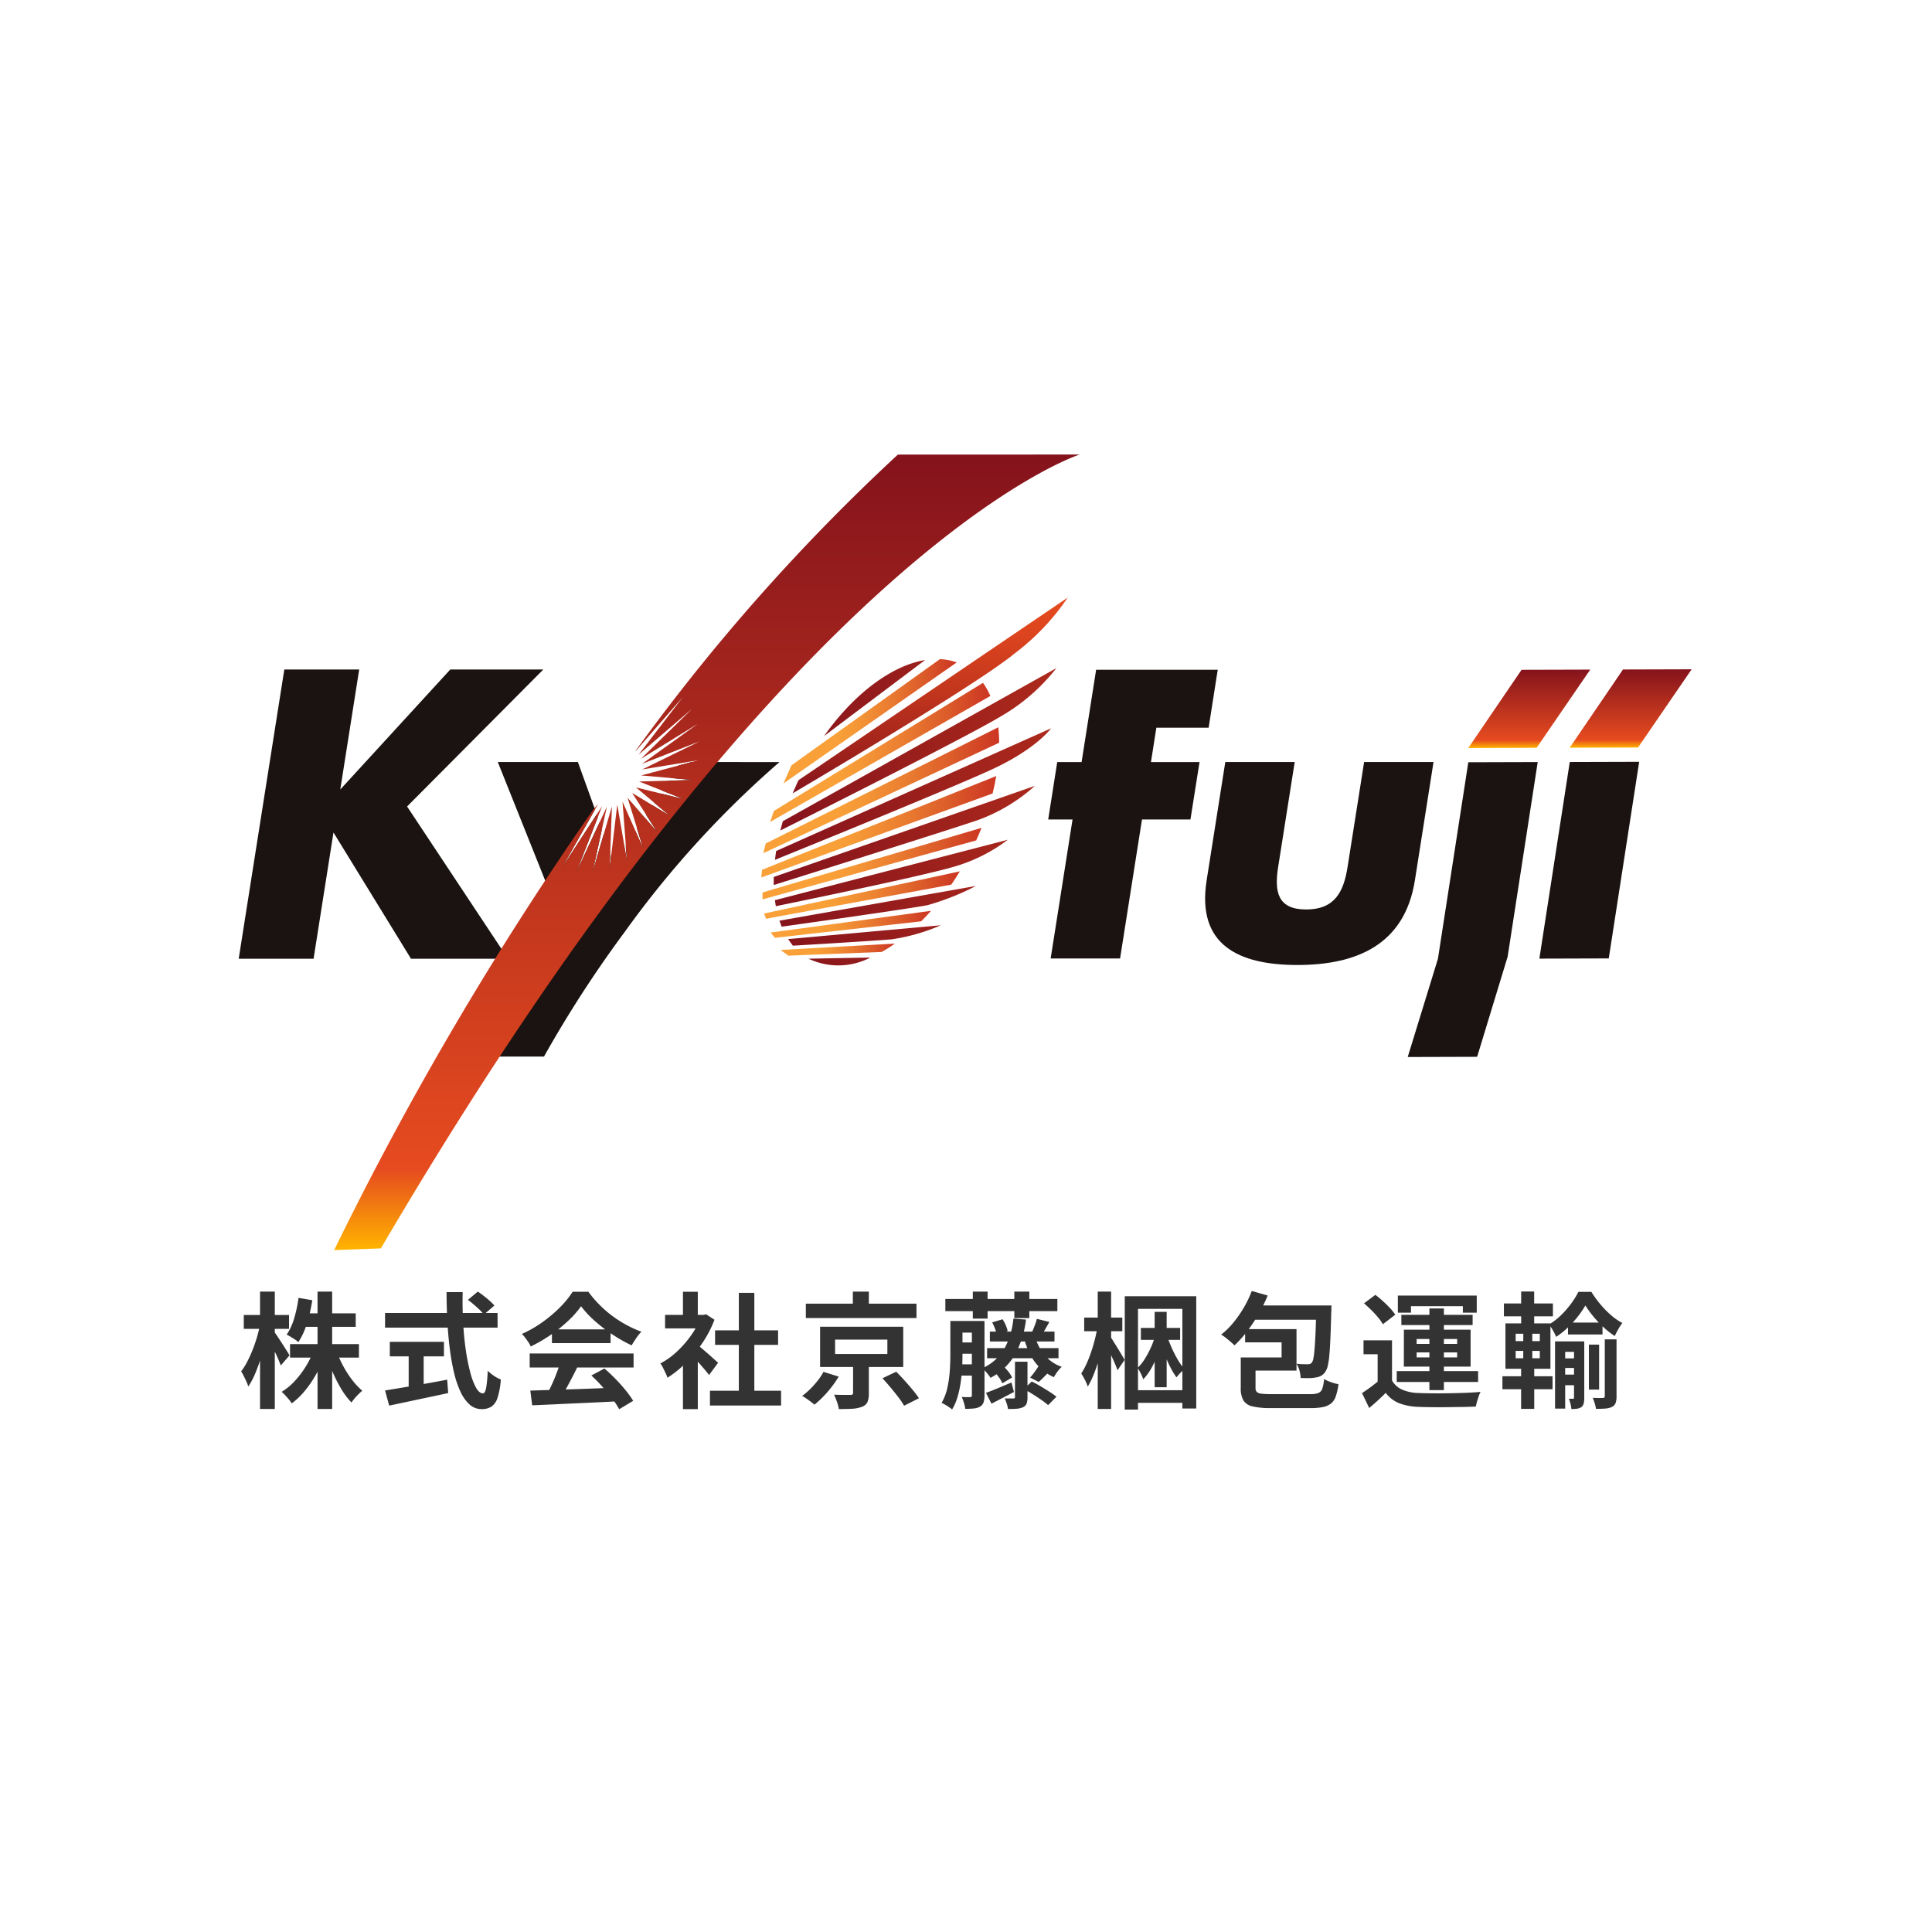 <svg xmlns="http://www.w3.org/2000/svg" xmlns:xlink="http://www.w3.org/1999/xlink" width="170" height="170" viewBox="0 0 170 170">
<defs>
<linearGradient id="c" x1=".5" x2=".5" y2="1" gradientUnits="objectBoundingBox">
<stop offset="0" stop-color="#85131c"/>
<stop offset=".9" stop-color="#e64b1f"/>
<stop offset="1" stop-color="#ffb100"/>
</linearGradient>
<linearGradient id="a" x1="1" x2="0" y1=".5" y2=".5" gradientUnits="objectBoundingBox">
<stop offset="0" stop-color="#cc3523"/>
<stop offset=".177" stop-color="#da5829"/>
<stop offset=".406" stop-color="#eb7f31"/>
<stop offset=".588" stop-color="#f59836"/>
<stop offset=".7" stop-color="#f9a138"/>
<stop offset="1" stop-color="#f9a138"/>
</linearGradient>
<linearGradient xlink:href="#a" id="d" x1="1" x2="0" y1=".5" y2=".5"/>
<linearGradient id="b" x1=".5" x2=".5" y1="1" gradientUnits="objectBoundingBox">
<stop offset="0" stop-color="#85131c"/>
<stop offset=".192" stop-color="#9d211c"/>
<stop offset=".545" stop-color="#c4371d"/>
<stop offset=".827" stop-color="#dd451e"/>
<stop offset="1" stop-color="#e64b1f"/>
</linearGradient>
<linearGradient xlink:href="#b" id="e" x1="0" x2="1" y1=".5" y2=".5"/>
<linearGradient id="f" x1=".5" x2=".5" y1="1" gradientUnits="objectBoundingBox">
<stop offset="0" stop-color="#ffb100"/>
<stop offset=".1" stop-color="#e64b1f"/>
<stop offset="1" stop-color="#85131c"/>
</linearGradient>
</defs>
<path fill="#fff" d="M0 0h170v170H0z"/>
<path fill="#333" d="M25.521 118.27h6.061v1.188h-6.061Zm1.133-2.706H31.3v1.188h-4.646Zm1.287-1.914h1.287v10.329h-1.287Zm-.363 5.236 1.022.308a11.275 11.275 0 0 1-.754 1.678 9.745 9.745 0 0 1-1 1.48 6.563 6.563 0 0 1-1.171 1.132 3.65 3.65 0 0 0-.258-.346q-.159-.192-.325-.369a3.752 3.752 0 0 0-.308-.3 5.268 5.268 0 0 0 1.138-.935 8.221 8.221 0 0 0 .963-1.26 7.809 7.809 0 0 0 .693-1.388Zm2.057.055a8.942 8.942 0 0 0 .583 1.293 9.075 9.075 0 0 0 .782 1.204 6.22 6.22 0 0 0 .875.935q-.143.121-.325.3a4.807 4.807 0 0 0-.347.374 4.321 4.321 0 0 0-.275.363 6.421 6.421 0 0 1-.875-1.15 11.894 11.894 0 0 1-.753-1.463 14.949 14.949 0 0 1-.583-1.579Zm-3.366-4.741 1.21.209a14.13 14.13 0 0 1-.473 2.041 6.416 6.416 0 0 1-.748 1.645 2.583 2.583 0 0 0-.3-.226q-.192-.127-.385-.242t-.347-.193a5.032 5.032 0 0 0 .664-1.452 11.572 11.572 0 0 0 .379-1.782Zm-4.818 1.507h3.982v1.221h-3.982Zm1.43-2.057h1.3v10.329h-1.3Zm-.011 2.959.7.286q-.11.682-.286 1.4t-.4 1.408a13.571 13.571 0 0 1-.484 1.284 6.4 6.4 0 0 1-.553 1.013 3.328 3.328 0 0 0-.165-.43q-.11-.242-.231-.484t-.231-.418a5.67 5.67 0 0 0 .517-.819 10.707 10.707 0 0 0 .473-1.029q.22-.55.39-1.12a11.194 11.194 0 0 0 .27-1.091Zm1.243.561q.1.121.291.407t.412.627q.22.341.407.638t.253.418l-.77.891q-.088-.253-.237-.594t-.325-.7q-.176-.363-.336-.682t-.278-.532Zm17.061-2.794.869-.726q.253.165.534.385t.528.44a4.6 4.6 0 0 1 .4.4l-.935.8a2.584 2.584 0 0 0-.37-.425q-.237-.225-.506-.457t-.52-.417Zm-7.293 1.155h9.9v1.287h-9.9Zm.419 2.541h4.763v1.276H34.3Zm1.66.728h1.32v3.727h-1.32Zm-2.079 3.551 1.557-.258q.9-.148 1.9-.324t2.01-.369l.088 1.177q-.9.2-1.826.391l-1.782.379-1.584.335Zm5.412-8.657h1.419q-.033 1.364.038 2.662t.236 2.431a17.351 17.351 0 0 0 .4 1.991 5.693 5.693 0 0 0 .509 1.342q.28.484.6.484.187 0 .281-.473a11.13 11.13 0 0 0 .137-1.518 3.794 3.794 0 0 0 .556.451 2.755 2.755 0 0 0 .6.319 6.643 6.643 0 0 1-.292 1.611 1.48 1.48 0 0 1-.539.781 1.578 1.578 0 0 1-.863.215 1.552 1.552 0 0 1-1.058-.407 3.436 3.436 0 0 1-.8-1.128 8.6 8.6 0 0 1-.572-1.7 20.089 20.089 0 0 1-.374-2.128q-.143-1.149-.209-2.4t-.069-2.533Zm7.37 8.668q.979-.033 2.271-.072t2.718-.09l2.81-.11-.044 1.21q-1.342.074-2.718.135t-2.628.121q-1.243.06-2.244.1Zm-.055-3.267h9.141v1.232h-9.141Zm1.958-2.123h5.159v1.21h-5.159Zm.726 2.928 1.508.4q-.253.517-.534 1.051t-.55 1.018q-.269.484-.512.858l-1.155-.381q.22-.407.462-.918t.445-1.045q.204-.534.336-.983Zm2.739 1.133 1.155-.616q.495.429.979.924t.891 1a8.285 8.285 0 0 1 .66.919l-1.232.74a6.738 6.738 0 0 0-.622-.941q-.4-.523-.88-1.062a12.585 12.585 0 0 0-.951-.966Zm-.9-6.094A8.535 8.535 0 0 1 50 116.218a12.836 12.836 0 0 1-1.54 1.238 13.234 13.234 0 0 1-1.76 1.023 2.007 2.007 0 0 0-.2-.369q-.138-.2-.286-.4a3.485 3.485 0 0 0-.292-.336 10.207 10.207 0 0 0 1.815-1.04 11.841 11.841 0 0 0 1.556-1.32 8.071 8.071 0 0 0 1.095-1.348h1.386a9.61 9.61 0 0 0 .979 1.144 10.012 10.012 0 0 0 1.137.99 10.5 10.5 0 0 0 1.249.792 10.035 10.035 0 0 0 1.3.589 3.737 3.737 0 0 0-.462.572q-.22.33-.4.627a12.971 12.971 0 0 1-1.672-.946 14.133 14.133 0 0 1-1.578-1.21 8.572 8.572 0 0 1-1.198-1.287Zm11.339 7.434h6.259v1.3H62.47Zm.451-5.313h5.544v1.276h-5.544Zm2.09-3.3h1.364V123h-1.364Zm-6.49 1.94h3.6v1.188h-3.6Zm1.573 3.751 1.306-1.566v6.105h-1.306Zm0-5.786H61.4v2.585h-1.306Zm1.166 4.6a4.605 4.605 0 0 1 .424.325q.27.226.578.495t.561.5l.363.325-.792 1.078q-.165-.209-.4-.49t-.5-.577q-.264-.3-.517-.561t-.429-.44Zm.385-2.565h.255l.231-.055.737.484a9.839 9.839 0 0 1-1.068 2.047 11.581 11.581 0 0 1-1.452 1.754 9.507 9.507 0 0 1-1.617 1.3 3.513 3.513 0 0 0-.171-.424q-.115-.247-.231-.473a1.962 1.962 0 0 0-.225-.358 6.679 6.679 0 0 0 1.452-1.04 9.17 9.17 0 0 0 1.244-1.419 6.746 6.746 0 0 0 .847-1.589Zm9.262-.99h9.735v1.265h-9.735Zm4.136-1.06h1.408v1.683h-1.408Zm-1.562 4.224v1.265h4.6v-1.265Zm-1.32-1.133h7.315v3.542h-7.315Zm5.489 4.532 1.21-.573q.341.341.72.759t.721.83a9.206 9.206 0 0 1 .561.743l-1.309.66a6.147 6.147 0 0 0-.5-.743q-.325-.424-.693-.864t-.71-.812Zm-2.585-1.452h1.386v2.779a1.964 1.964 0 0 1-.121.77.823.823 0 0 1-.495.418 2.774 2.774 0 0 1-.863.171q-.5.027-1.161.027a3.418 3.418 0 0 0-.17-.649q-.127-.352-.248-.616.275.011.577.016t.539.005h.313a.445.445 0 0 0 .193-.042q.05-.033.049-.143Zm-2.607.891 1.342.418a9.362 9.362 0 0 1-.616.9 9.9 9.9 0 0 1-.743.858 8.463 8.463 0 0 1-.775.71q-.22-.187-.534-.413a6.4 6.4 0 0 0-.545-.358 6.394 6.394 0 0 0 .732-.632 7.9 7.9 0 0 0 .66-.748 4.841 4.841 0 0 0 .479-.735Zm10.725-6.412h9.856v1.067h-9.856Zm2.417-.65h1.3v2.376h-1.3Zm3.652 0h1.32v2.332h-1.32Zm-5.17 2.585h1.826v1.023h-1.823Zm3.018.935h5.687v.869H87.1Zm-.242 1.452h6.281v.891h-6.282Zm-2.772-.495h1.826v.99h-1.827Zm-.011 1.925H85.9v.99h-1.826Zm-.451-3.817h1.066v3.014q0 .539-.033 1.166t-.132 1.276a9.316 9.316 0 0 1-.275 1.243 4.7 4.7 0 0 1-.473 1.089 1.714 1.714 0 0 0-.264-.2q-.176-.123-.352-.223a2.519 2.519 0 0 0-.308-.16 4.578 4.578 0 0 0 .511-1.34 10.05 10.05 0 0 0 .209-1.48q.05-.748.049-1.386Zm1.892 0h1.111v6.556a1.888 1.888 0 0 1-.084.609.68.68 0 0 1-.3.368 1.384 1.384 0 0 1-.55.165 7.508 7.508 0 0 1-.759.033 2.843 2.843 0 0 0-.118-.526 3.812 3.812 0 0 0-.192-.517q.231.011.451.011h.3q.143 0 .143-.154Zm5.577 1.452a4.48 4.48 0 0 0 .853 1.579 3.267 3.267 0 0 0 1.479 1 2.737 2.737 0 0 0-.38.429 3.875 3.875 0 0 0-.313.484 4.129 4.129 0 0 1-1.178-.779 4.4 4.4 0 0 1-.854-1.124 7.065 7.065 0 0 1-.566-1.413Zm-1.926-1.661 1.111.088a8.344 8.344 0 0 1-1.007 3.146 5.34 5.34 0 0 1-2.118 1.98 1.663 1.663 0 0 0-.187-.275q-.132-.165-.275-.325a2.214 2.214 0 0 0-.253-.247 4.254 4.254 0 0 0 1.909-1.672 6.614 6.614 0 0 0 .82-2.695Zm.143 3.795h1.1v3.124a1.607 1.607 0 0 1-.077.561.613.613 0 0 1-.319.319 1.617 1.617 0 0 1-.561.132q-.319.022-.759.022a2.178 2.178 0 0 0-.11-.468q-.084-.258-.176-.467.231.011.462.011h.308a.117.117 0 0 0 .132-.132Zm-2.552 2.739q.429-.154 1.023-.4l1.219-.513.22.836-1.01.528q-.506.264-.968.5Zm.7-1.9.814-.462a4.061 4.061 0 0 1 .462.5 2.367 2.367 0 0 1 .319.512l-.858.506a2.387 2.387 0 0 0-.3-.523 4.938 4.938 0 0 0-.433-.536Zm-.165-4.3.924-.275a3.33 3.33 0 0 1 .28.522 2.6 2.6 0 0 1 .171.512l-.968.308a2.479 2.479 0 0 0-.148-.517 4.239 4.239 0 0 0-.252-.554Zm2.798 5.87.693-.671q.363.176.77.418t.786.484a6.61 6.61 0 0 1 .621.44l-.737.737a6.119 6.119 0 0 0-.583-.451q-.363-.253-.775-.512t-.775-.445Zm1.309-2.046.968.451q-.264.286-.517.539t-.451.426l-.759-.385q.187-.209.407-.512t.352-.519Zm-.165-4.136 1.1.275-.357.627q-.17.297-.3.517l-.861-.267q.11-.253.236-.578a3.9 3.9 0 0 0 .182-.574Zm9.152.8h3.454v1.052h-3.454Zm1.213-1.416h1.056v6.633H101.6Zm.088 1.925.693.242q-.176.682-.44 1.4a9.513 9.513 0 0 1-.6 1.337 4.814 4.814 0 0 1-.748 1.034 2.979 2.979 0 0 0-.215-.523q-.148-.291-.27-.489a4.31 4.31 0 0 0 .649-.825 8.282 8.282 0 0 0 .555-1.061 6.692 6.692 0 0 0 .373-1.115Zm-2.717-3.3h6.289v9.878h-1.221v-8.767h-3.905v8.866h-1.166Zm.6 8.272h5.214v1.111h-5.212Zm3.08-4.906a11.7 11.7 0 0 0 .429 1.128 10.316 10.316 0 0 0 .55 1.083 4.744 4.744 0 0 0 .605.836 3.115 3.115 0 0 0-.374.335 4.092 4.092 0 0 0-.341.391 6.988 6.988 0 0 1-.589-.99 11.61 11.61 0 0 1-.531-1.254q-.242-.671-.407-1.3Zm-7.251-1.485h3.355v1.2H95.4Zm1.192-2.288h1.177v10.329h-1.177Zm-.022 3.124.693.226q-.1.649-.253 1.348t-.352 1.375a12.726 12.726 0 0 1-.44 1.265 7.1 7.1 0 0 1-.506 1.022 3.326 3.326 0 0 0-.253-.6q-.176-.336-.319-.555a6.02 6.02 0 0 0 .462-.847q.22-.484.407-1.034t.33-1.116q.143-.567.231-1.084Zm1.133.847a4.447 4.447 0 0 1 .264.4l.385.622q.209.336.374.616.165.28.231.4l-.627.913q-.077-.242-.226-.583t-.313-.7q-.165-.357-.313-.671t-.248-.5Zm12.441-4.026 1.4.4a12.874 12.874 0 0 1-.814 1.661 14.441 14.441 0 0 1-1.01 1.508 9.434 9.434 0 0 1-1.094 1.216q-.132-.132-.341-.313t-.435-.358a3.31 3.31 0 0 0-.4-.275 6.641 6.641 0 0 0 1.078-1.056 10.211 10.211 0 0 0 .924-1.331 9.359 9.359 0 0 0 .692-1.452Zm.22 1.276h5.852v1.254h-6.468Zm5.456 0h1.342l-.006.1q-.005.1-.005.237a1.824 1.824 0 0 1-.011.22q-.033 1.32-.072 2.249t-.093 1.54a6.6 6.6 0 0 1-.143.962 1.525 1.525 0 0 1-.209.517 1.1 1.1 0 0 1-.363.352 1.266 1.266 0 0 1-.46.152 2.793 2.793 0 0 1-.589.061q-.358.006-.764-.006a3.033 3.033 0 0 0-.1-.644 2.07 2.07 0 0 0-.265-.611q.319.033.583.038t.418.005a.55.55 0 0 0 .2-.033.4.4 0 0 0 .16-.132 1 1 0 0 0 .132-.391q.055-.291.1-.842t.082-1.413q.038-.864.061-2.107Zm-6.05 4.576h3v-1.331h-3.209v-1.166h4.521v3.65h-4.312Zm-.594 0h1.3v2.673a.521.521 0 0 0 .1.347.638.638 0 0 0 .391.16 6.372 6.372 0 0 0 .874.044h3.459a1.933 1.933 0 0 0 .709-.1.619.619 0 0 0 .341-.379 3.6 3.6 0 0 0 .16-.853 2.423 2.423 0 0 0 .38.192q.225.094.462.165a3.714 3.714 0 0 0 .424.1 5.621 5.621 0 0 1-.229 1.044 1.434 1.434 0 0 1-.407.638 1.6 1.6 0 0 1-.693.322 4.967 4.967 0 0 1-1.089.1h-3.531a6.809 6.809 0 0 1-1.606-.146 1.253 1.253 0 0 1-.814-.534 2.1 2.1 0 0 1-.231-1.078Zm13.31-1.507V122h-1.265v-2.839h-1.243v-1.221Zm0 3.531a1.915 1.915 0 0 0 .9.809 3.876 3.876 0 0 0 1.419.292q.495.021 1.195.028t1.463-.005q.764-.011 1.5-.039t1.315-.082a2.692 2.692 0 0 0-.16.379q-.083.237-.154.479a3.982 3.982 0 0 0-.1.429q-.514.031-1.174.039t-1.364.02q-.7.006-1.364 0t-1.162-.028a5.206 5.206 0 0 1-1.683-.319 2.8 2.8 0 0 1-1.188-.913q-.319.33-.676.655t-.775.677l-.632-1.31q.352-.231.743-.517t.753-.594Zm-2.464-6.787 1-.748q.319.242.66.55t.627.616a4.2 4.2 0 0 1 .462.583l-1.089.836a4.082 4.082 0 0 0-.424-.6 8.783 8.783 0 0 0-.6-.649q-.328-.324-.636-.588Zm5.753.451h1.276v7.183h-1.276ZM124.653 119v.44h3.564V119Zm0-1.177v.429h3.564v-.429Zm-1.122-.823h5.869v3.25h-5.874Zm-.531-3h6.941v1.507h-1.221v-.572h-4.565v.572H123Zm.308 1.694h6.27v.9h-6.27Zm-.407 4.95h7.161v.956H122.9Zm15.07-4.268h3.036v1.045h-3.036Zm-.571 3.148h1.54v.847h-1.54Zm0 1.43h1.54v.935h-1.54Zm2.409-2.64h.9v3.96h-.9Zm-.309-3.443a8.136 8.136 0 0 1-.66.968 9.118 9.118 0 0 1-.885.974 7.15 7.15 0 0 1-1.028.819 4.228 4.228 0 0 0-.281-.566 4.446 4.446 0 0 0-.347-.523 5.613 5.613 0 0 0 1.04-.8 8.2 8.2 0 0 0 .9-1.029 6.817 6.817 0 0 0 .644-1.04h1.144a9.528 9.528 0 0 0 .781 1.078 8.35 8.35 0 0 0 .94.963 5.251 5.251 0 0 0 1.007.7 4.16 4.16 0 0 0-.357.539q-.181.319-.313.605a7.253 7.253 0 0 1-.979-.765 9.612 9.612 0 0 1-.9-.951 8.847 8.847 0 0 1-.706-.972Zm-2.67 3.157h2.07v.924h-1.177v4.994h-.891Zm1.672 0h.9v4.961a2.083 2.083 0 0 1-.049.5.6.6 0 0 1-.215.33.952.952 0 0 1-.385.138 3.754 3.754 0 0 1-.484.027 2.52 2.52 0 0 0-.077-.451 3.3 3.3 0 0 0-.143-.451h.374q.077 0 .077-.11Zm2.706-.176h1.034v5.016a1.7 1.7 0 0 1-.082.583.63.63 0 0 1-.313.341 1.582 1.582 0 0 1-.583.148q-.341.027-.825.028a3.753 3.753 0 0 0-.116-.484 3.454 3.454 0 0 0-.182-.484q.3.011.555.011h.347q.165-.011.165-.154Zm-8.877-3.157h4.312v1.133h-4.312Zm-.131 6.405h4.411v1.141H132.2Zm1.65-7.458h1.144v3.256h-1.144Zm.187 3.256h.792v3.058H135v4.012h-1.155v-4.015h.187Zm-.671 1.969v.649h2.123v-.649Zm0-1.507v.649h2.123v-.649Zm-.9-.913h3.96v3.993h-3.96Z"/>
<path fill="#1a1311" d="m60.856 67.052-1.107.294-.74 1.113 1.986.174-2.142.06-.585.879 1.877.743-2.039-.5-.543.816 1.346 1.129-1.5-.9-.559.84.953 1.485-1.1-1.265-.655.985.541 1.747-.682-1.535-.85 1.278.1 1.36-.209-1.2-.908 1.365-.263-.73-.147 1.238.055-1.494-.553-1.563-.992 3.374.831-3.818-.209-.577-2.03 4.355 1.869-4.8-.091-.251-3.03 4.65 2.877-5.076-1.507-4.175h-7.048l5.969 14.929-7.605 10.989h5.7a103.11 103.11 0 0 1 7.1-10.963 86.566 86.566 0 0 1 13.62-14.951Z"/>
<path fill="#1a1311" d="m35.82 70.964 11.987-12.053H39.62l-9.679 10.56 1.665-10.56h-6.589L21.004 84.36h6.588l1.751-11.107 6.821 11.107h8.534Z"/>
<path fill="url(#c)" d="M266.727 165.379a176.469 176.469 0 0 0-23 25.951l-.1.172 4.187-4.8-3.9 5.079 4.693-4.022-4.492 4.391 4.989-3.07-4.883 3.51 5.073-1.982-5.064 2.477 4.932-.808-5.022 1.335 4.578.4-4.761.134 3.912 1.548-4.182-1.027 2.947 2.472-3.29-1.988 2.19 3.409-2.591-2.982 1.376 4.447-1.821-4.1.393 5.2-.858-4.945-.668 5.615.2-5.461-1.7 5.784 1.251-5.742-2.657 5.7 2.246-5.77-3.5 5.368 3.143-5.546-.41.471a291.54 291.54 0 0 0-22.812 38.774l4.111-.146c36.249-61.9 61.49-69.854 61.49-69.854Z" transform="translate(-187.721 -125.379)"/>
<path fill="url(#a)" d="M376.019 231.443a4.974 4.974 0 0 1 1.475.29l-13.448 9.395-1.8 1.255.711-1.6 2.194-1.569Z" transform="translate(-293.312 -173.445)"/>
<path fill="url(#a)" d="m359.647 249.536-1.375.844-.32.962 1.328-.76 18.046-10.324a6.347 6.347 0 0 0-.646-1.156Z" transform="translate(-290.185 -179.018)"/>
<path fill="url(#a)" d="m357.1 263.1-1.15.574-.214.856 1.19-.556 19.559-9.164a12.884 12.884 0 0 0-.075-1.356Z" transform="translate(-288.569 -189.458)"/>
<path fill="url(#a)" d="m356.239 277.011-1.084.435-.071.677 1.106-.4 19.249-6.992q.192-.778.32-1.533Z" transform="translate(-288.098 -200.913)"/>
<path fill="url(#a)" d="m356.476 291.323-1 .3v.607l1.05-.29 17.751-4.9q.251-.552.47-1.105Z" transform="translate(-288.381 -213.091)"/>
<path fill="url(#a)" d="m357.109 303.474-1.113.24.178.463 1.063-.2 15.232-2.807q.388-.565.749-1.166Z" transform="translate(-288.762 -223.332)"/>
<path fill="url(#a)" d="m359.217 314.5-1.135.154.391.464 1.01-.115 11.854-1.339c.291-.293.582-.6.865-.923Z" transform="translate(-290.279 -232.597)"/>
<path fill="url(#d)" d="m362.691 323.807-1.353.077.676.5 1.282-.051 6.932-.278a13.182 13.182 0 0 0 1.166-.735Z" transform="translate(-292.648 -240.292)"/>
<path fill="url(#b)" d="m365.712 227.632-.508 1.152s16-9.4 19.538-12.311a20.483 20.483 0 0 0 4.67-4.916Z" transform="translate(-295.461 -158.976)"/>
<path fill="url(#e)" d="M4.428 6.692C7.073 2.945 10.394.485 13.32 0L4.428 6.692M3.08 26.283l.057.032a6.11 6.11 0 0 0 5.368-.136l-5.426.1M.8 14.184l-.221.818S16.595 6.986 19.944 4.981A16.986 16.986 0 0 0 24.872.712Zm-.591 2.623-.1.774s15.235-6.166 19.132-7.976 5.162-3.595 5.162-3.595ZM0 19.09v.708s15.179-4.76 18.012-5.731a15.335 15.335 0 0 0 4.966-2.993Zm.103 2.044.081.527s13-2.647 15.832-3.521a14.431 14.431 0 0 0 4.582-2.325Zm.399 1.801.194.528s11.23-1.57 12.841-1.894a22.274 22.274 0 0 0 4.256-1.689Zm.758 1.622.424.578s6.828-.4 8.7-.559a17.1 17.1 0 0 0 4.324-1.237Z" transform="translate(68.082 58.077)"/>
<path fill="#1a1311" d="m144.234 67.033-6.108.018-2.675 17.3 6.107-.018Zm-8.928.022-6.107.018-2.672 17.289-2.659 8.645 6.108-.018 2.684-8.812Zm-9.168-.003h-6.107l-1.456 9.233c-.345 2.192-1.128 3.741-3.643 3.741s-2.81-1.549-2.465-3.741l1.456-9.233h-6.107l-1.642 10.412c-.9 5.694 2.82 7.447 7.987 7.447s9.438-1.753 10.337-7.447Zm-19.788-3.021.8-5.1h-10.7l-1.279 8.124h-2.144l-.794 5.052h2.142L92.449 84.34h6.108l1.929-12.233h4.263l.8-5.052h-4.274l.475-3.023Z"/>
<path fill="url(#f)" d="m620.9 234.748-4.689 6.882 6.014-.018 4.718-6.882Z" transform="translate(-478.091 -175.838)"/>
<path fill="url(#f)" d="m588.133 234.846-4.689 6.882 6.014-.018 4.719-6.881Z" transform="translate(-454.248 -175.909)"/>
</svg>
